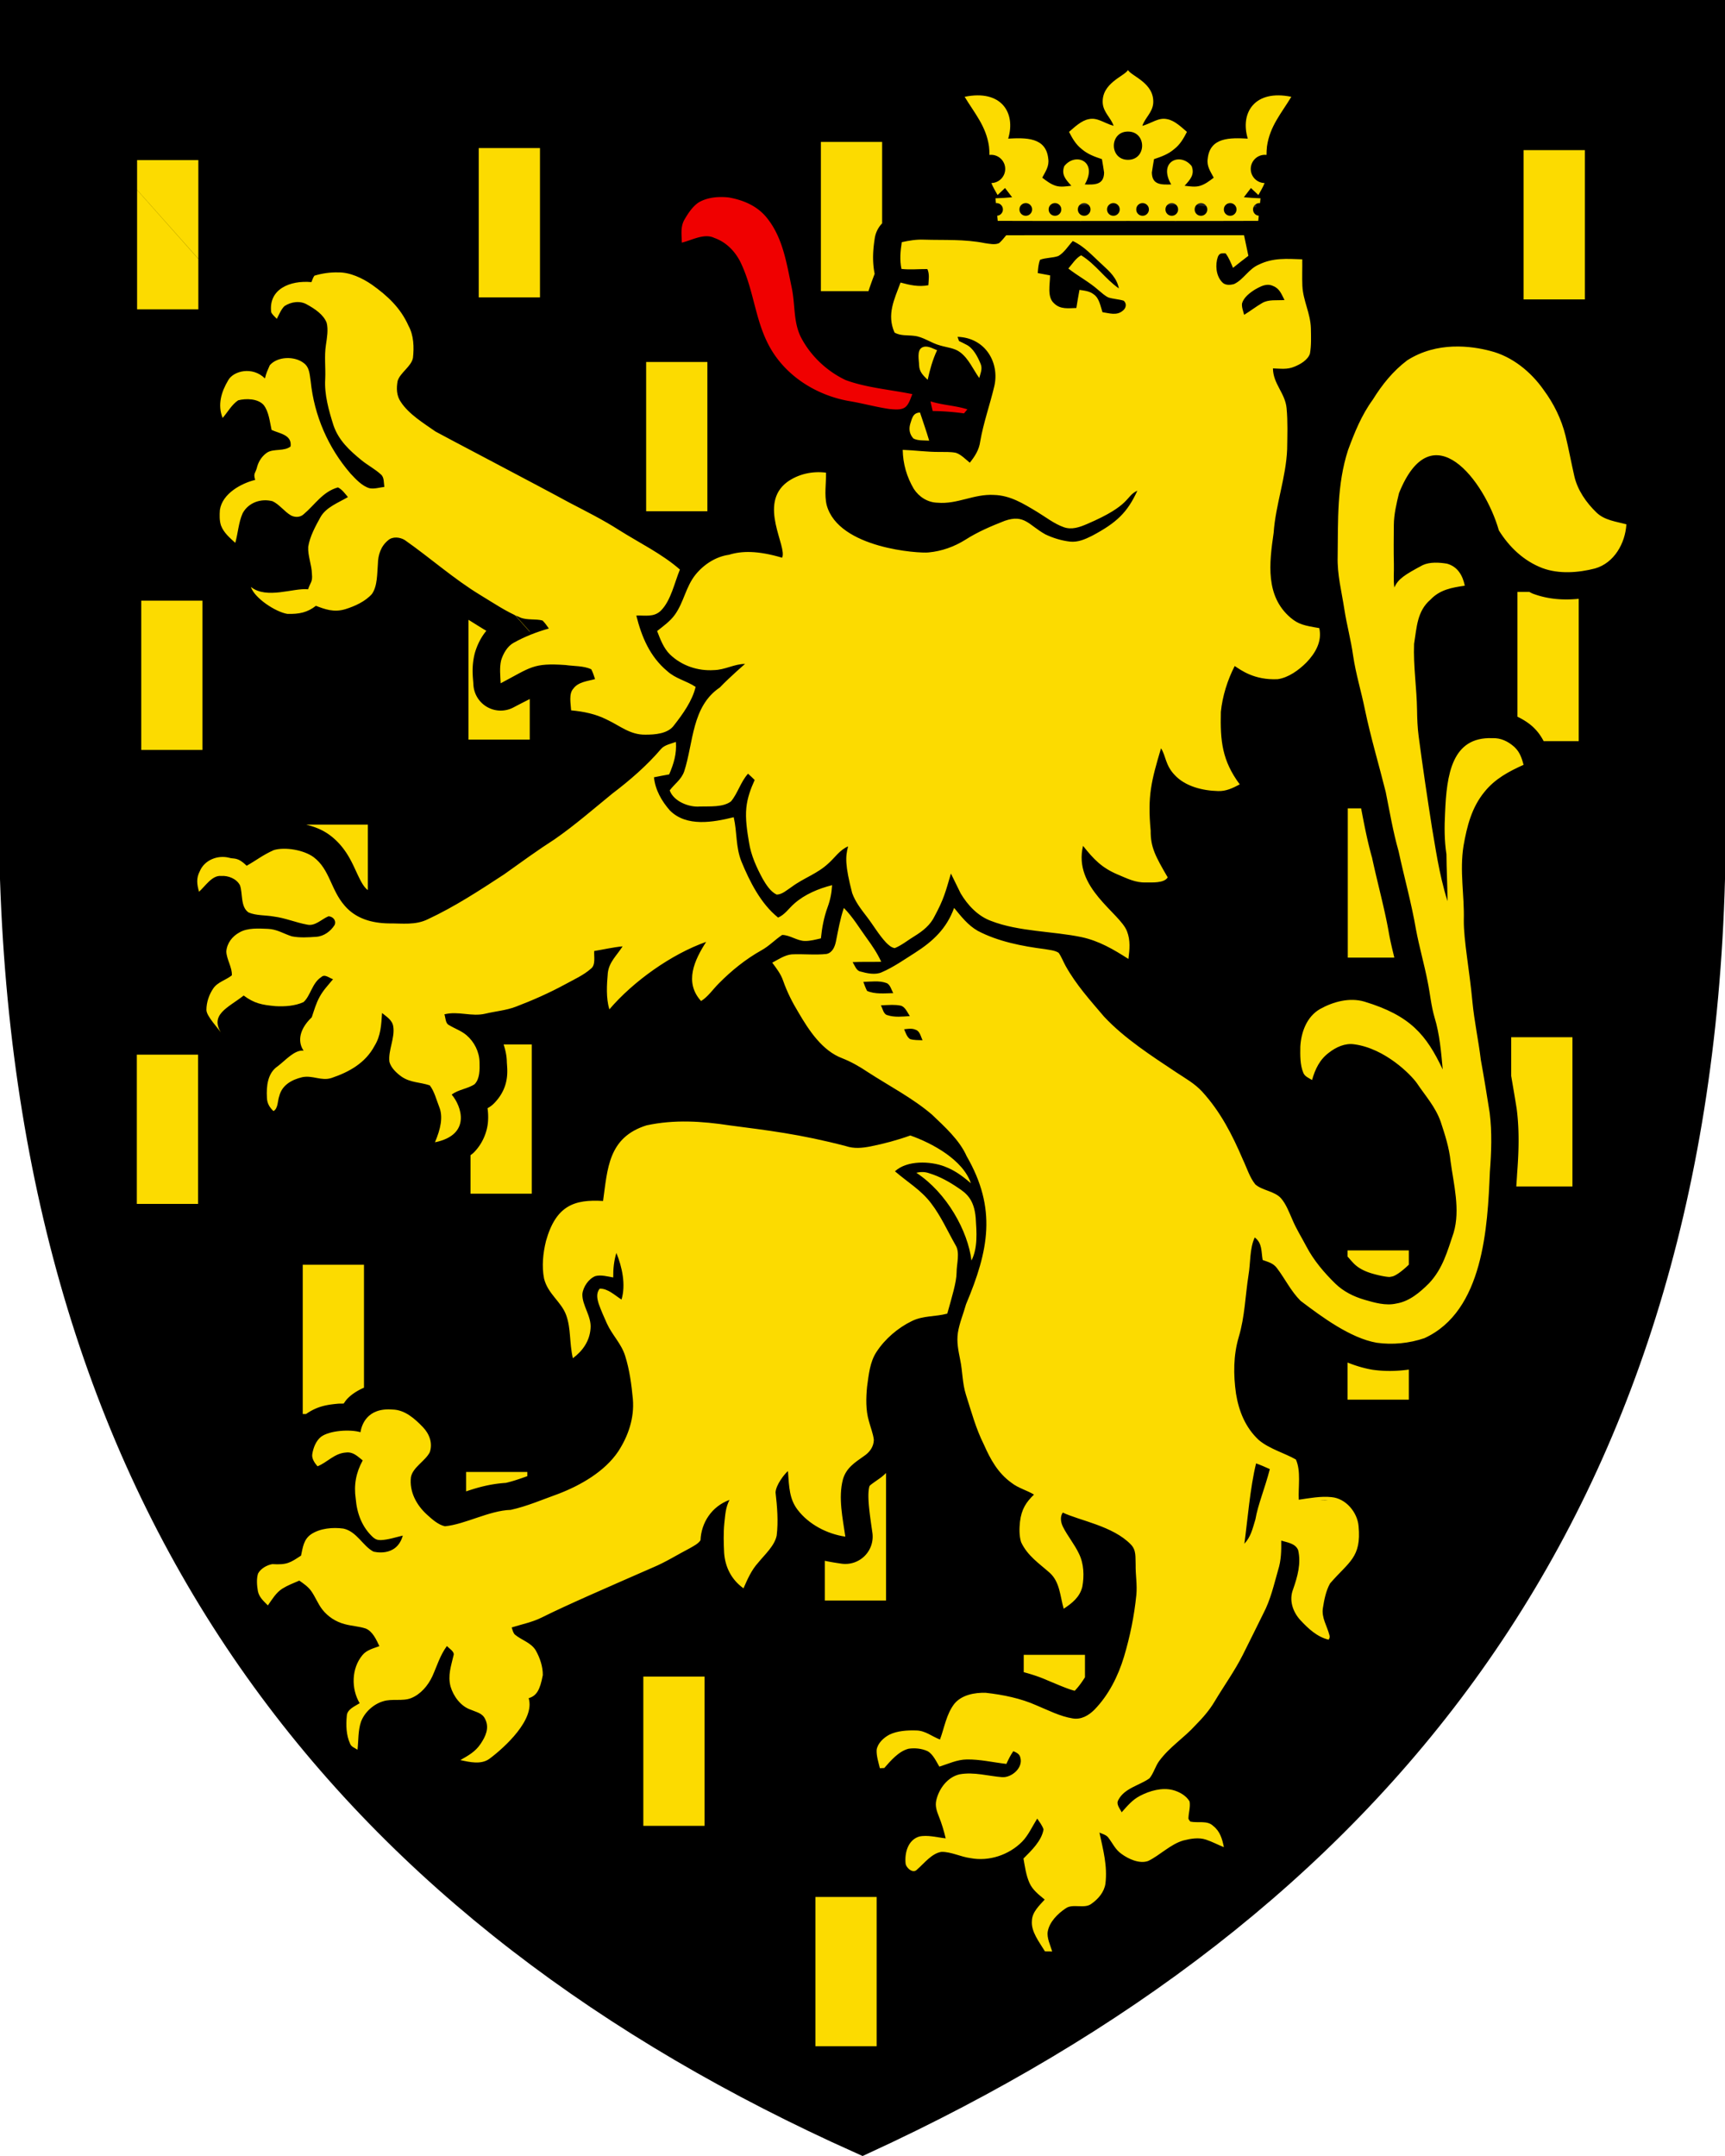 <?xml version="1.0" encoding="UTF-8"?>
<svg width="400" height="500" version="1.1" xmlns="http://www.w3.org/2000/svg">
<path d="M396 4H4v199.84c5 149.88 80 239.81 196 291.77 117-53.957 192-143.88 196-291.77z" stroke="#000" stroke-width="8"/>
<path d="M167.21 45.695c-1.837.003-3.725.353-5.27 1.295-1.362.943-2.375 2.473-3.197 3.89-1.002 1.698-.667 3.502-.64 5.39 2.375-.565 5.177-2.234 7.525-1.097 2.685.944 4.69 2.956 5.99 5.448 3.453 7.033 3.4 14.418 7.522 20.959 3.882 6.12 10.489 10.093 17.559 11.398 3.196.515 6.325 1.403 9.521 1.873 1.137.095 2.775.32 3.723-.447.849-.686 1.206-2.025 1.613-3-4.993-1.03-10.69-1.482-15.488-3.27-4.419-2.103-8.199-5.695-10.42-10.07-1.729-3.629-1.205-7.367-2.094-11.51-1.156-5.517-2.026-11.367-5.629-15.904-2.21-2.839-5.443-4.229-8.91-4.852a15.743 15.743 0 0 0-1.804-.103zm48.566 47.379c.135.754.324 1.503.5 2.248a56.555 56.555 0 0 1 7.258.547c.26-.312.524-.628.781-.94-2.793-.893-5.727-.953-8.539-1.855z" fill="#f00000"/>
<path d="M253.25 45.676c.272.519.47 1.083.592 1.679-1.255.18-2.622.352-3.882.135-.79-.293-1.4-1.11-2.022-1.656 1.805-.6 3.494-.935 5.313-.158zm14.658-.326c1.318-.062 2.722-.216 4.027.014.763.298 1.106 1.445 1.521 2.095-1.49.095-3.07.217-4.555 0-.429-.641-.677-1.409-.993-2.108zm9.452.443c1.725-.262 3.558-.086 5.287.081l.054 1.923c-2.004.222-3.634.118-5.593-.36.077-.547.14-1.107.253-1.644zm9.11.357c1.553-.122 3.164-.023 4.722.045.05.627.095 1.25.135 1.878-1.367-.05-2.785.004-4.13-.253-.528-.447-.569-1.038-.727-1.67z" fill="#242119"/>
<path d="m261.56 16.256v2e-3c-0.893 1.458-6.183 3.027-5.854 7.703 0.188 2.152 1.91 3.362 2.524 5.227-2.227-0.634-3.759-2.002-5.758-1.553-1.729 0.312-3.287 1.843-4.582 2.953 0.776 1.508 1.58 2.928 2.951 3.988 1.368 1.188 2.988 1.77 4.68 2.33 0.186 1.035 0.349 2.073 0.502 3.116-0.05 2.918-2.234 2.808-4.482 2.758 3.123-5.39-2.174-7.55-4.754-4.248-0.722 1.927 0.273 3.05 1.644 4.546-1.16 0.136-2.482 0.36-3.615 4e-3 -1.17-0.352-2.177-1.146-3.139-1.873 0.754-1.454 1.649-2.636 1.4-4.365-0.5-5.083-5.28-4.901-9.294-4.695 1.812-5.976-1.579-11.46-10.098-9.7 2.329 3.86 4.978 6.817 5.646 11.507 0.078 0.66 0.1 1.317 0.106 1.974 0.126-0.016 0.252-0.025 0.379-0.027 1.81 0 3.277 1.467 3.277 3.277-2e-3 1.782-1.428 3.235-3.209 3.272 0.38 0.97 0.937 1.887 1.44 2.78 0.577-0.541 1.15-1.083 1.728-1.63 0.55 0.709 1.095 1.426 1.637 2.144-1.287 0.131-2.574 0.186-3.86 0.245 0.02 0.212 0.07 0.687 0.114 1.127 0.05-4e-3 0.096-0.014 0.148-0.014 0.414 0 0.763 0.146 1.045 0.437 0.282 0.282 0.422 0.627 0.422 1.032 0 0.406-0.145 0.754-0.436 1.045-0.237 0.24-0.552 0.385-0.888 0.41l0.119 1.191s15.326 0.053 30.207 0.018h2e-3c14.88 0.035 30.207-0.018 30.207-0.018l0.119-1.191c-0.34-0.025-0.659-0.171-0.902-0.41-0.277-0.277-0.43-0.654-0.424-1.045-0.013-0.816 0.652-1.481 1.468-1.47 0.052 0 0.1 0.01 0.149 0.015l0.111-1.127c-1.287-0.06-2.571-0.114-3.857-0.245 0.541-0.718 1.086-1.433 1.637-2.144 0.578 0.547 1.15 1.089 1.728 1.63 0.502-0.893 1.06-1.81 1.44-2.78-1.782-0.036-3.208-1.49-3.21-3.272 0-1.81 1.468-3.278 3.278-3.277 0.126 2e-3 0.253 0.01 0.379 0.027-1e-3 -0.659 0.034-1.318 0.105-1.974 0.668-4.69 3.318-7.646 5.647-11.506-8.52-1.76-11.91 3.723-10.098 9.699-4.014-0.206-8.793-0.388-9.293 4.695-0.25 1.729 0.644 2.911 1.398 4.365-0.962 0.727-1.97 1.521-3.139 1.873-1.133 0.356-2.454 0.132-3.615-4e-3 1.37-1.496 2.365-2.619 1.643-4.547-2.58-3.3-7.875-1.141-4.752 4.248-2.248 0.05-4.434 0.16-4.485-2.757 0.151-1.041 0.319-2.08 0.502-3.116 1.693-0.56 3.313-1.142 4.68-2.33 1.373-1.06 2.177-2.48 2.953-3.988-1.296-1.11-2.854-2.641-4.582-2.953-1.999-0.45-3.53 0.919-5.758 1.553 0.614-1.864 2.335-3.075 2.522-5.227 0.329-4.676-4.959-6.245-5.852-7.703v-2e-3zm0 14.254h2e-3c4.37 0 4.37 6.555 0 6.555h-2e-3c-4.37 0-4.37-6.555 0-6.555zm-23.699 16.594c0.394-0.008 0.774 0.15 1.045 0.436 0.282 0.283 0.424 0.627 0.424 1.033s-0.145 0.754-0.436 1.045c-0.271 0.277-0.645 0.43-1.033 0.422-0.815 0.011-1.478-0.652-1.467-1.467-0.013-0.816 0.651-1.481 1.467-1.47zm6.773 0c0.414 0 0.761 0.146 1.043 0.436 0.282 0.283 0.424 0.627 0.424 1.033s-0.146 0.754-0.437 1.045c-0.271 0.277-0.644 0.43-1.031 0.422-0.815 0.011-1.478-0.652-1.467-1.467-0.013-0.817 0.652-1.482 1.469-1.47zm6.77 0c0.394-0.008 0.774 0.15 1.045 0.436 0.283 0.283 0.424 0.627 0.424 1.033s-0.147 0.754-0.438 1.045c-0.271 0.277-0.644 0.43-1.031 0.422-0.815 0.011-1.478-0.652-1.467-1.467-0.013-0.816 0.651-1.481 1.467-1.47zm6.771 0c0.414 0 0.762 0.146 1.045 0.436 0.282 0.283 0.424 0.627 0.424 1.033s-0.146 0.754-0.437 1.045c-0.271 0.277-0.644 0.43-1.032 0.422-0.815 0.011-1.479-0.652-1.468-1.467-0.013-0.816 0.652-1.481 1.468-1.47zm6.772 0c0.414 0 0.763 0.146 1.045 0.436 0.282 0.283 0.422 0.627 0.422 1.033s-0.146 0.754-0.436 1.045c-0.271 0.277-0.644 0.43-1.031 0.422-0.815 0.012-1.48-0.652-1.469-1.467-0.013-0.817 0.652-1.482 1.469-1.47zm6.771 0c0.394-0.008 0.774 0.15 1.045 0.436 0.282 0.283 0.422 0.627 0.422 1.033s-0.144 0.754-0.435 1.045c-0.271 0.277-0.644 0.43-1.032 0.422-0.815 0.011-1.479-0.652-1.468-1.467-0.013-0.816 0.652-1.481 1.468-1.47zm6.77 0c0.394-0.008 0.774 0.15 1.045 0.436 0.282 0.283 0.424 0.627 0.424 1.033s-0.145 0.754-0.436 1.045c-0.271 0.277-0.645 0.43-1.033 0.422-0.815 0.011-1.478-0.652-1.467-1.467-0.013-0.816 0.651-1.481 1.467-1.47zm6.771 0c0.394-0.008 0.774 0.15 1.045 0.436 0.282 0.283 0.424 0.627 0.424 1.033s-0.146 0.754-0.437 1.045c-0.271 0.277-0.644 0.43-1.032 0.422-0.815 0.011-1.479-0.652-1.468-1.467-0.013-0.816 0.652-1.481 1.468-1.47zm-51.932 7.451c-0.524 0.63-1.028 1.282-1.63 1.815-0.94 0.47-2.313 0.163-3.315 0.02-4.79-0.958-9.28-0.66-14.143-0.81-1.747-0.075-3.43 0.204-5.133 0.583-0.325 2.113-0.515 4.09-0.072 6.207 2.013 0.222 3.994 0.013 6.008 0.027 0.54 1.205 0.294 2.474 0.226 3.752-2.26 0.424-4.28-0.032-6.45-0.62-1.44 3.906-3.247 7.396-1.391 11.599 1.34 0.786 2.995 0.573 4.502 0.754 2.154 0.203 3.913 1.673 6.093 2.242 1.535 0.465 3.382 0.589 4.655 1.6 1.946 1.467 2.987 3.972 4.396 5.949 0.284-1.147 0.8-2.126 0.313-3.295-0.677-1.63-1.704-3.689-3.38-4.479-0.532-0.29-1.077-0.546-1.628-0.808l-0.34-0.975c6.557 0.213 9.788 6.105 8.516 11.482-1.016 4.288-2.506 8.425-3.26 12.781-0.253 1.937-1.227 3.443-2.414 4.928-0.98-0.786-2.006-1.892-3.221-2.293-1.227-0.262-2.562-0.176-3.812-0.203-2.857 0.027-5.669-0.388-8.522-0.483 0.046 3.214 0.936 6.28 2.566 9.043 1.21 1.874 3.23 3.164 5.49 3.213 4.637 0.411 8.408-2.072 13.116-1.8 3.756 0.107 6.737 1.976 9.86 3.845 2.027 1.214 4.067 2.844 6.292 3.625 1.838 0.668 3.684 0.018 5.38-0.713 10.417-4.45 8.839-6.42 11.706-7.746-2.307 5.038-4.769 7.412-10.521 10.473-1.611 0.803-3.267 1.534-5.113 1.34-1.937-0.226-3.96-0.835-5.715-1.688-3.86-2.16-4.819-4.731-9.4-3.136-3.107 1.215-6.286 2.567-9.094 4.369-2.604 1.629-5.504 2.68-8.569 2.965-2.089 0.262-20.86-0.894-23.623-10.95-0.59-2.38-0.117-5.1-0.158-7.548-3.16-0.406-6.428 0.303-9.02 2.176-6.814 5.112 0.115 15.009-1.168 17.543-5.725-1.694-9.406-1.583-12.324-0.678-3.07 0.424-5.864 2.264-7.783 4.648-2.26 2.857-2.658 6.302-4.748 9.24-1.07 1.504-2.685 2.657-4.125 3.794 0.723 1.896 1.503 3.98 2.975 5.43 2.704 2.603 6.435 3.874 10.164 3.634 2.6-0.036 4.718-1.427 7.25-1.436 0 0-3.608 3.108-5.832 5.454-6.566 4.413-6.091 12.76-8.287 19.496-0.695 1.923-2.194 2.83-3.354 4.382 0.912 2.55 4.448 3.96 7.012 3.739 2.184-0.068 5.406 0.226 7.22-1.205 1.585-1.932 2.212-4.492 3.932-6.407 0.529 0.471 1.042 0.959 1.54 1.463-0.936 2.06-1.693 4.135-1.928 6.397-0.271 2.645 0.18 5.475 0.619 8.094 0.474 3.02 1.752 5.814 3.201 8.482 0.759 1.3 1.785 2.926 3.185 3.59 1.227 0.058 2.48-1.108 3.467-1.744 2.862-2.131 5.924-3.03 8.533-5.457 1.522-1.346 2.677-3.178 4.586-3.963-0.64 2.382-0.72 4.376 0.948 10.83 0.762 2.103 2.09 3.773 3.431 5.525 1.485 1.936 2.772 4.187 4.438 5.957 0.532 0.537 1.232 1.184 2.017 1.274 1.634-0.668 3.073-1.874 4.59-2.786 1.95-1.205 3.68-2.579 4.682-4.7 2.067-3.846 2.47-5.46 3.736-9.806l2.258 4.602c1.634 2.749 3.992 5.272 7.053 6.39 6.387 2.498 14.448 2.377 20.998 3.758 4.05 0.871 7.416 2.857 10.852 5.059 0.275-2.198 0.5-4.3-0.334-6.422-1.623-4.277-12.533-10.053-10.191-19.805 2.497 3.142 4.359 5.096 8.066 6.658 2.166 0.903 4.067 1.909 6.5 1.827 1.399-0.01 4.267 0.202 5.066-1.18-2.88-4.927-3.983-7.026-3.949-10.82-0.763-8.107 0.163-11.572 2.4-19.113 1.13 1.734 0.98 3.89 3.133 6.158 2.47 2.704 6.558 3.674 10.074 3.76 1.891 0.076 3.431-0.696 5.051-1.545-4.123-5.556-4.539-10.111-4.383-16.818 0.363-3.624 1.532-7.379 3.21-10.635 1.441 0.94 4.524 3.305 9.95 3.055 2.533-0.347 4.937-2.126 6.702-3.895 2.054-2.135 3.66-4.882 2.96-7.951-3.461-0.58-4.807-0.862-6.622-2.383-5.923-5.016-4.98-12.68-3.96-19.703 0.447-6.54 2.875-12.856 3.132-19.395 0.044-3.164 0.169-6.372-0.13-9.523-0.324-3.494-3.117-5.612-3.163-9.223 1.752 0.045 3.292 0.315 4.957-0.393 1.368-0.538 3.13-1.548 3.62-3.029 0.344-1.909 0.253-3.922 0.221-5.86-0.095-3.524-1.823-6.432-1.976-9.886-0.086-2.04 0.012-4.085-0.024-6.125-3.53-0.127-6.744-0.399-10.02 1.195-2.42 1.011-3.544 3.465-5.774 4.526-0.961 0.28-2.184 0.35-2.87-0.516-1.36-1.494-1.54-3.972-0.903-5.805 0.429-0.962 0.894-0.76 1.79-0.787 0.75 0.97 1.234 2.23 1.717 3.36 1.174-0.948 2.363-1.878 3.565-2.79-0.332-1.592-0.676-3.184-1.006-4.777zm15.432 1.342c2.727 1.237 4.662 3.548 6.88 5.525 1.722 1.598 3.327 3.038 3.81 5.467-3.196-2.22-5.35-5.598-8.748-7.68-1.224 0.642-2.078 2.046-2.97 3.067 2.291 1.792 4.821 3.091 6.997 5.023 0.713 0.587 1.44 1.287 2.28 1.684 1.145 0.366 2.383 0.398 3.539 0.75 0.822 0.669 0.563 1.791-0.23 2.355-1.39 1.156-3.075 0.548-4.673 0.313-0.45-1.35-0.727-3.186-1.941-4.076-1.025-0.817-2.15-0.909-3.39-1.098-0.254 1.399-0.51 2.795-0.723 4.2-1.855 0.053-3.71 0.364-5.159-1.071-1.697-1.463-0.93-4.492-0.935-6.492-0.957-0.167-1.905-0.352-2.858-0.533 0.081-1.065 0.14-2.08 0.534-3.086 1.368-0.52 2.898-0.39 4.252-0.877 1.346-0.772 2.293-2.347 3.336-3.471zm-170.38 7.277c-1.873-0.04-3.674 0.22-5.466 0.758-0.318 0.4-0.497 1.03-0.7 1.494-4.956-0.463-9.99 1.63-9.328 6.975 0.27 0.596 0.855 1.065 1.301 1.535 0.53-0.966 0.972-2.158 1.766-2.94 1.517-1.01 3.646-1.332 5.267-0.357 1.72 0.943 3.833 2.326 4.537 4.254 0.393 1.598 0.06 3.465-0.175 5.072-0.42 2.69-0.045 5.202-0.172 7.942-0.225 3.562 0.834 7.3 1.904 10.686 1.187 3.53 3.76 5.894 6.572 8.183 1.422 1.151 3.094 2.013 4.434 3.25 0.804 0.66 0.65 1.947 0.803 2.895-1.106 0.126-2.37 0.537-3.467 0.297-1.72-0.51-3.177-2.11-4.37-3.387-5.205-6.013-8.432-13.484-9.24-21.396-0.261-1.57-0.23-3.272-1.673-4.283-2.104-1.602-6.032-1.518-7.815 0.554-0.56 1.295-0.79 1.694-1.123 3.061-2.896-2.89-7.352-1.743-8.529 0.443-1.593 2.668-2.5 5.693-1.281 8.717 1.155-1.313 2.127-3.123 3.607-4.09 1.806-0.46 4.523-0.423 5.881 1.057 1.228 1.526 1.445 3.947 1.865 5.812 1.855 0.857 4.766 1.111 4.405 3.838-1.485 1.165-3.874 0.483-5.368 1.368-1.115 0.704-1.994 1.954-2.351 3.218-0.402 1.734-0.995 1.526-0.489 3.164-3.194 0.785-7.617 3.14-8.187 6.971-0.085 1.183-0.118 2.488 0.266 3.625 0.646 1.684 2.013 2.821 3.304 4.004 0.636-2.244 0.758-4.753 1.715-6.875 1.35-2.487 4.26-3.481 6.941-2.773 1.588 0.745 2.74 2.423 4.278 3.3 0.935 0.478 2.135 0.457 2.93-0.293 2.635-2.22 4.393-5.224 7.945-6.218 0.962 0.483 1.63 1.429 2.31 2.246-2.21 1.309-5.092 2.347-6.383 4.685-1.165 2.108-2.434 4.433-2.822 6.83-0.127 2.095 0.813 4.186 0.858 6.303 0.176 1.868-0.297 1.853-0.897 3.564-3.38-0.369-9.59 2.385-13.258-0.546 0.848 2.614 5.744 5.814 8.453 6.252 2.758 0.08 4.67-0.333 6.625-1.872 2.103 0.8 4.156 1.585 6.819 0.782 2.198-0.682 4.618-1.78 6.17-3.522 1.305-1.842 1.195-4.76 1.38-6.927 0.036-2.13 0.678-4.15 2.375-5.528 1.03-0.939 2.762-0.744 3.868-0.054 5.878 4.113 11.342 9.001 17.48 12.73 2.98 1.805 6.077 3.908 9.29 5.23 1.612 0.673 3.607 0.262 5.169 0.701 0.568 0.527 1.006 1.228 1.466 1.846-2.852 0.817-5.61 1.878-8.203 3.336-1.44 0.812-2.386 2.498-2.86 4.037-0.411 1.693-0.188 3.607-0.112 5.336 7.037-3.714 7.488-4.758 15.025-4.237 1.927 0.28 4.206 0.162 5.98 0.979 0.38 0.713 0.629 1.521 0.881 2.29-1.705 0.46-3.896 0.65-5.016 2.185-1.137 1.224-0.607 3.526-0.529 5.06 2.874 0.263 5.677 0.83 8.268 2.143 3.06 1.427 5.4 3.558 8.965 3.494 2.19 5e-3 5.22-0.202 6.619-2.166 2.032-2.595 4.246-5.664 5.013-8.914-2.153-1.436-4.631-1.87-6.613-3.69-4-3.35-5.9-7.904-7.137-12.848 2.09-0.085 4.075 0.454 5.72-1.166 2.332-2.375 3.128-6.48 4.392-9.507-4.135-3.634-9.434-6.203-14.088-9.141-3.77-2.416-7.67-4.355-11.62-6.418-6.55-3.59-30.486-16.128-30.966-16.45-2.758-1.935-6.18-4.006-8.045-6.858-1.011-1.46-1.044-3.161-0.746-4.85 0.596-1.972 3.162-3.338 3.56-5.365 0.275-2.438 0.193-5.234-1.021-7.428-1.843-4.155-4.854-6.958-8.477-9.541-2.248-1.549-5.1-2.91-7.88-2.861zm215.61 2.875c0.405-2e-3 0.816 0.08 1.23 0.28 1.53 0.6 1.932 1.909 2.64 3.25-1.72 0.135-3.704-0.2-5.207 0.712-1.435 0.826-2.74 1.861-4.157 2.72-0.203-0.836-0.619-1.807-0.484-2.669 0.407-1.395 1.84-2.472 3.022-3.209 0.925-0.525 1.92-1.079 2.957-1.084zm42.898 14.328c-3.403 0.138-7.126 0.977-10.598 3.202-3.286 2.492-5.8 5.613-7.959 9.103-2.604 3.566-4.215 7.567-5.736 11.68-2.61 8.034-2.307 16.329-2.414 24.641-0.13 4.257 0.92 8.14 1.553 12.307 0.555 3.598 1.522 7.1 2.027 10.703 0.623 4.284 1.895 8.333 2.748 12.576 1.34 6.428 3.227 12.71 4.816 19.07 0.925 4.6 1.69 9.205 2.98 13.729 1.3 6.058 2.988 12.024 4.03 18.127 0.76 4.09 1.929 8.096 2.723 12.186 0.569 2.776 0.79 5.546 1.597 8.277 1.178 3.855 1.526 8.03 1.887 12.04-3.794-7.993-7.447-12.48-18.154-15.728-3.467-1.02-7.245 0.014-10.314 1.725-3.06 1.77-4.37 5.35-4.55 8.72-0.033 1.965-0.077 4.228 0.695 6.061 0.33 0.857 1.294 1.216 2.025 1.672 0.722-2.532 1.772-4.758 3.934-6.356 1.625-1.273 3.737-2.243 5.84-1.927 7.132 0.943 13.168 7.051 14.545 9.031 2.03 3.023 4.261 5.424 5.507 8.918 1.002 3.051 1.967 5.999 2.297 9.213 0.718 5.335 2.276 11.177 0.715 16.508-1.454 4.298-2.511 8.352-5.703 11.742-2.117 2.113-4.58 4.24-7.637 4.713-2.433 0.55-5.025-0.21-7.367-0.89-2.506-0.74-4.843-1.9-6.73-3.733-2.596-2.532-5.036-5.408-6.723-8.635-1.106-2.117-2.36-4.077-3.277-6.29-0.731-1.646-1.445-3.58-2.659-4.939-1.548-1.62-4.325-1.746-5.9-3.15-1.323-1.634-1.978-3.872-2.885-5.764-2.46-5.746-5.184-11.087-9.437-15.746-1.751-1.89-3.82-3.03-5.942-4.433-5.742-3.824-12.072-7.886-16.82-12.973-3.26-3.842-6.441-7.336-8.91-11.76-0.55-0.993-0.957-2.108-1.611-3.033-0.89-0.591-2.172-0.656-3.201-0.854-5.2-0.66-10.893-1.768-15.561-4.242-2.298-1.31-3.823-3.324-5.479-5.315-1.725 4.767-4.862 7.716-9.033 10.387-2.47 1.561-5.039 3.373-7.719 4.524-1.482 0.7-3.491 0.258-4.998-0.166-0.93-0.176-1.318-1.46-1.78-2.172 2.209-0.095 4.417-0.026 6.628-0.076-0.884-1.954-2.07-3.708-3.33-5.436-1.787-2.45-3.197-4.893-5.332-7.055-0.862 2.55-1.313 5.167-1.842 7.8-0.261 1.226-0.813 2.583-2.176 2.876-2.655 0.294-5.394-0.037-8.062 0.094-1.575 0.127-3.156 1.197-4.528 1.928 0.993 1.327 1.98 2.595 2.528 4.189 0.912 2.608 2.145 5.04 3.58 7.402 2.393 4.094 5.498 8.854 10.143 10.582 2.1 0.831 4.028 1.94 5.9 3.196 4.917 3.196 10.42 6.036 14.883 9.86 2.934 2.798 6.393 5.899 8.045 9.642 7.041 12.196 5.122 21.852-0.145 34.357-0.6 2.175-1.534 4.358-1.882 6.58-0.325 2.166 0.107 4.14 0.523 6.252 0.577 2.722 0.488 5.43 1.336 8.115 1.26 3.928 2.294 7.842 4.154 11.553 1.534 3.467 3.254 6.618 6.405 8.89 1.607 1.258 3.512 1.704 5.228 2.733-1.8 1.746-2.9 3.353-3.25 6.303-0.167 1.543-0.203 3.24 0.262 4.735 1.49 3.19 4.202 4.94 6.676 7.142 2.338 2.153 2.362 5.435 3.2 8.301 1.978-1.327 3.714-2.663 4.315-5.096 0.465-2.5 0.37-5.355-0.775-7.666-1.024-2.18-2.637-4.093-3.707-6.228-0.496-0.971-0.748-2.385-0.035-3.315 3.844 1.857 11.637 3.09 15.78 7.412 1.297 1.323 1.016 2.958 1.102 4.655-0.04 2.406 0.397 4.668 0.162 7.047-0.483 4.853-1.466 9.646-2.861 14.322-1.359 4.5-3.562 8.9-6.867 12.29-1.358 1.35-3.075 2.35-5.06 2.006-2.849-0.447-5.695-1.91-8.35-3.015-3.68-1.647-7.783-2.473-11.773-2.92-2.546-0.085-5.591 0.47-7.291 2.555-1.86 2.397-2.31 5.56-3.33 8.279-1.924-0.736-3.4-2.069-5.498-2.1-2.045-0.063-4.377 0.063-6.24 0.979-1.315 0.696-2.714 1.978-2.948 3.517-0.072 1.413 0.425 2.894 0.75 4.262 0.343-0.018 0.68-0.03 1.023-0.049 1.5-1.715 3.346-3.896 5.64-4.474 1.443-0.216 3.07-0.055 4.402 0.568 1.26 0.695 2.012 2.393 2.726 3.59 2.094-0.66 4.125-1.64 6.332-1.666 3.06-0.063 6.166 0.686 9.213 1.03 0.46-1.012 0.961-2.047 1.607-2.954 0.681 0.297 1.46 0.638 1.618 1.455 0.727 2.365-1.991 4.73-4.221 4.572-3.106-0.23-6.515-1.265-9.85-0.66-2.803 0.636-4.786 3.323-5.408 6.014-0.312 1.354 0.107 2.518 0.6 3.764 0.672 1.643 1.164 3.345 1.58 5.074-1.95-0.207-4.234-0.86-6.166-0.414-2.61 0.817-3.387 3.827-3.13 6.265 0.145 1.043 1.76 2.437 2.692 1.35 1.608-1.395 3.417-3.774 5.647-4.068 2.248-0.031 4.465 1.17 6.713 1.45 4.293 0.813 8.892-0.724 11.957-3.802 1.454-1.476 2.397-3.606 3.508-5.367 0.523 0.78 1.195 1.612 1.466 2.52-0.43 2.631-2.84 4.938-4.654 6.744 0.338 1.878 0.61 3.922 1.397 5.67 0.767 1.691 2.149 2.689 3.525 3.849-1.255 1.403-2.907 2.894-2.961 4.912-0.249 2.536 1.777 5.02 3.023 7.102 0.56 8e-3 1.12 0.012 1.68 0.021-0.425-1.427-1.291-3.15-1.03-4.648 0.412-2.22 2.298-4.097 4.104-5.31 1.674-1.265 4.433 0.194 6.067-1.133 1.562-1.101 2.912-2.686 3.205-4.627 0.5-4.171-0.543-7.85-1.387-11.85 0.65 0.307 1.586 0.532 2.028 1.132 1.052 1.355 1.62 2.782 3.078 3.807 1.616 1.192 4.172 2.364 6.181 1.646 2.618-1.237 5.253-3.953 8.205-4.765 1.653-0.42 3.536-0.75 5.198-0.19 1.42 0.465 2.767 1.195 4.162 1.75-0.39-1.923-0.878-3.665-2.485-4.933-1.38-1.34-3.534-0.614-5.295-1.002-0.185-0.193-0.335-0.418-0.441-0.664 0.013-1.282 0.506-2.74 0.266-4.004-0.767-1.35-2.389-2.25-3.856-2.639-2.519-0.65-5.363 0.15-7.615 1.326-1.806 0.926-2.951 2.356-4.28 3.828-0.41-0.903-1.38-1.878-0.747-2.894 1.404-2.713 4.932-3.353 7.193-4.979 0.984-1.169 1.351-2.813 2.281-4.054 2.473-3.322 5.624-5.218 8.422-8.297 1.67-1.688 3.214-3.454 4.428-5.508 2.167-3.629 4.573-6.949 6.482-10.709 1.625-3.201 3.188-6.441 4.791-9.654 1.697-3.223 2.452-6.664 3.445-10.135 0.704-2.221 0.74-4.467 0.713-6.774 1.417 0.43 3.266 0.632 3.916 2.19 0.727 3.114-0.15 6.17-1.17 9.096-0.993 2.533-0.072 5.237 1.698 7.164 1.819 1.955 3.865 3.878 6.533 4.52 0.248-0.34 0.315-0.692 0.193-1.052-0.523-2.077-1.88-4.054-1.515-6.279 0.302-1.923 0.703-3.996 1.66-5.71 4.36-5.06 7.302-5.97 6.613-13.286-0.27-3.223-2.95-6.428-6.26-6.73-2.496-0.267-5.138 0.242-7.603 0.6-0.158-2.936 0.546-6.618-0.668-9.321-2.569-1.49-6.157-2.443-8.617-4.533-3.065-2.848-4.608-6.651-5.268-10.717-0.627-4.415-0.636-8.88 0.64-13.186 1.414-4.75 1.493-9.485 2.26-14.37 0.484-2.842 0.23-6.115 1.44-8.693 1.773 1.318 1.484 3.25 1.836 5.22 1.273 0.477 2.457 0.724 3.31 1.884 1.91 2.514 3.207 5.31 5.487 7.594 4.96 3.755 11.567 8.658 17.65 9.72 3.697 0.52 7.536 0.135 11.066-1.066 13.724-6.273 14.642-25.839 15.174-38.539 0.348-4.541 0.528-9.2-0.045-13.732-0.645-4.09-1.304-8.18-2.049-12.256-0.546-4.51-1.516-8.939-1.95-13.461-0.681-7.369-2.04-14.278-2-18.928 0.155-5.878-1.003-11.335-0.064-17.271 0.803-4.545 1.875-8.876 4.868-12.514 2.424-3.011 5.597-4.704 9.054-6.262-0.392-1.485-0.843-2.865-1.963-3.97l-0.234-0.23c-1.426-1.25-3.092-2.065-5.03-1.98-9.413-0.367-10.616 8.442-10.978 17.382-0.167 3.192-0.172 6.374 0.32 9.543 0.02 3.436 0.214 6.437 0.248 10.883-2.024-6.41-2.894-13.15-3.584-16.955-1.11-7.078-2.167-14.17-3.105-21.275-0.267-2.022-0.348-4.064-0.375-6.104-0.073-5.1-0.885-10.242-0.686-15.338 0.623-3.819 0.668-7.588 3.819-10.283 2.194-2.307 4.932-2.772 7.939-3.215-0.488-2.379-1.657-4.427-4.135-5.109-1.77-0.288-3.934-0.432-5.605 0.33-4.218 2.253-5.723 3.212-6.59 5.2-0.266-1.779-0.058-3.643-0.113-5.44-0.067-3.015-0.04-6.031-0.01-9.051 0.014-2.465 0.619-4.998 1.2-7.395 7.65-19.076 19.873-2.852 23.153 8.641 2.424 3.887 5.757 7.076 10.086 8.738 3.805 1.426 8.318 1.093 12.188 0.096 4.469-1.26 7.028-5.842 7.299-10.248-2.397-0.641-5.056-0.92-6.92-2.717-2.365-2.266-4.438-5.24-5.16-8.476-0.713-3.115-1.285-6.262-2.04-9.364-0.952-3.832-2.704-7.42-5.056-10.59-2.948-4.225-7.333-7.8-12.396-9.062-2.188-0.578-5.271-1.14-8.674-1.002zm-122.24 2e-3c-0.305 0.001-0.605 0.082-0.87 0.233-1.22 0.68-0.66 2.976-0.651 4.13 0.054 1.523 0.98 2.356 1.986 3.34 0.515-2.374 1.15-4.654 2.18-6.86-0.785-0.313-1.745-0.859-2.645-0.843zm-1.314 15.291c-1.675 0.05-1.845 1.383-2.283 2.705-0.34 1.224-0.112 2.37 0.75 3.313 1.043 0.564 2.504 0.424 3.66 0.506-0.646-2.194-1.41-4.353-2.127-6.524zm72.148 58.494h2e-3l-8e-3 0.01c2e-3 -4e-3 3e-3 -7e-3 6e-3 -0.01zm-128.75 17.898c-1.093 0.411-2.62 0.688-3.418 1.6-3.323 3.896-7.268 7.306-11.34 10.395-4.388 3.58-8.694 7.336-13.344 10.564-4.013 2.582-7.858 5.384-11.74 8.156-5.679 3.72-11.444 7.49-17.605 10.37-2.94 1.475-5.967 0.974-9.186 1.001-3.86-0.068-7.574-1.08-10.166-4.1-3.25-3.696-3.444-8.446-7.209-11.263-2.234-1.66-6.6-2.422-9.226-1.641-2.623 1.174-3.803 2.215-6.303 3.637-2.194-2.15-2.915-1.482-4.107-1.87-2.632-0.654-5.67 0.539-6.754 3.122-0.867 1.656-0.668 3.028-0.19 4.77 1.44-1.25 3.02-3.856 5.123-3.657 1.656-0.118 3.58 0.628 4.375 2.158 0.686 1.878 0.074 5.01 1.997 6.307 1.756 0.762 4.002 0.6 5.888 0.949 2.646 0.338 5.08 1.398 7.676 1.867 1.86 0.442 3.367-1.282 4.982-1.937 1.03 0.082 1.842 0.958 1.409 2.02-0.9 1.453-2.496 2.63-4.239 2.743-1.868 0.131-3.85 0.263-5.691-0.107-1.905-0.6-3.426-1.65-5.512-1.73-2.112-0.087-4.75-0.281-6.627 0.823-1.67 0.903-2.894 2.487-3.047 4.415 0.058 1.864 1.39 3.69 1.282 5.544-1.368 1.097-3.341 1.568-4.311 3.04-0.976 1.435-1.575 3.206-1.584 4.949-0.023 1.54 2.952 4.44 3.666 5.744-3.215-4.616 1.386-6.218 4.97-9.053 2.457 1.815 4.197 2.174 7.39 2.46 2.107 0.125 4.545-0.045 6.482-0.934 1.643-1.44 1.99-4.456 4.139-5.815 0.799-0.78 1.85 0.247 2.712 0.5-1.115 1.363-2.257 2.529-3.101 4.086-0.844 1.517-1.273 3.104-1.828 4.738-3.427 3.291-3.004 6.18-1.893 7.743-2.094-0.234-4.18 2.235-5.99 3.607-2.374 1.575-2.662 4.663-2.518 7.264 0.023 1.309 0.591 2.261 1.512 3.146 1.097-0.569 0.949-2.392 1.346-3.46 0.632-2.57 2.894-3.813 5.299-4.391 2.452-0.528 4.447 0.952 6.835 0.171 4.1-1.386 7.85-3.484 9.954-7.43 1.48-2.387 1.563-4.919 1.752-7.636 1.038 0.858 2.368 1.635 2.59 3.088 0.45 2.672-1.212 5.602-0.882 8.238 0.36 1.404 1.685 2.631 2.836 3.45 2.086 1.416 4.274 1.24 6.526 2.011 1.08 1.422 1.536 3.364 2.195 5.016 0.92 2.307 0.327 5.082-1 8.18 8.568-1.753 6.102-8.5 3.885-11.054 1.543-1.21 3.765-1.351 5.318-2.425 1.237-1.273 1.177-3.44 1.137-5.088-0.04-2.402-1.218-4.74-3.037-6.283-1.242-1.043-2.705-1.508-4.045-2.334-0.84-0.357-0.79-1.726-1.064-2.493 3.264-0.822 6.273 0.625 9.52-0.156 2.351-0.56 4.784-0.752 7.005-1.596 3.936-1.499 7.786-3.2 11.488-5.212 1.99-1.102 4.25-2.097 5.955-3.614 1.151-0.862 0.682-2.82 0.768-4.107 2.202-0.352 4.354-0.87 6.58-1.078-1.323 2.108-3.115 3.586-3.422 6.15-0.244 2.758-0.44 5.782 0.353 8.467 5.536-6.5 14.41-12.821 22.447-15.656-2.7 4.206-5.15 9.347-1.181 13.72 1.589-0.96 2.763-2.732 4.076-4.042 2.961-3.001 6.26-5.67 9.95-7.738 1.763-0.975 3.118-2.44 4.775-3.545 1.783-5e-3 3.503 1.402 5.322 1.398 1.214 0.01 2.487-0.334 3.67-0.605 0.239-2.464 0.696-4.888 1.545-7.217 0.627-1.71 0.942-3.3 1.045-5.12-3.1 0.777-6.35 2.121-8.76 4.266-1.274 1.11-2.208 2.6-3.76 3.246-4-3.196-6.6-8.37-8.51-13.02-1.354-3.444-0.957-6.614-1.78-10.252-4.73 1.167-10.96 2.325-14.82-1.584-1.913-2.198-3.366-4.734-3.673-7.677 1.174-0.235 2.342-0.465 3.525-0.668 1.056-2.465 1.775-4.8 1.563-7.531zm115.85 6.528c0.17 0.228 0.33 0.47 0.51 0.683h-2e-3c-0.18-0.212-0.338-0.455-0.508-0.683zm-69.712 49.01c0.914-8e-3 1.82 0.063 2.625 0.359 0.925 0.27 1.187 1.603 1.643 2.357-1.914 0.045-4.296 0.303-6.084-0.52-0.347-0.658-0.6-1.39-0.862-2.085 0.842-0.018 1.764-0.103 2.678-0.111zm3.953 5.447c0.668-2e-3 1.33 0.035 1.969 0.162 1.088 0.203 1.62 1.62 2.183 2.438-1.643 0.113-3.575 0.329-5.164-0.211-0.952-0.177-1.134-1.542-1.545-2.282 0.83-0.036 1.7-0.104 2.557-0.107zm4.336 5.53v1e-3c0.393 5e-3 0.78 0.063 1.139 0.229 1.02 0.307 1.21 1.591 1.62 2.44-0.942-0.055-1.994 0.016-2.902-0.282-0.717-0.46-1.037-1.523-1.367-2.268 0.488-0.049 1.004-0.127 1.51-0.12zm-51.592 21.52c-3.205-0.055-6.409 0.189-9.639 0.884-8.93 2.797-9.037 10.078-10.09 17.537-6.638-0.4-10.924 1.027-13.236 9.297-0.69 2.79-1.005 5.873-0.445 8.703 0.88 3.57 3.991 5.355 5.12 8.45 1.156 3.176 0.707 6.268 1.556 10.022 2.288-1.693 3.896-3.99 4.103-6.892 0.262-2.848-1.964-5.323-1.896-7.977 0.162-1.661 1.446-3.563 3.021-4.182 1.287-0.343 2.844 0.088 4.135 0.319-0.022-1.955 0.153-3.812 0.73-5.69 1.328 3.246 2.23 7.367 1.192 10.811-1.544-0.96-3.147-2.58-5.065-2.527-0.858 1.088-0.59 2.352-0.207 3.562 0.546 1.53 1.213 3.031 1.881 4.512 1.246 2.74 3.316 4.606 4.24 7.531 1.013 3.223 1.472 6.66 1.784 10.018 0.36 4.352-1.04 8.5-3.387 12.115-3.12 4.66-8.71 7.86-13.844 9.836-3.701 1.327-7.328 2.906-11.092 3.73-4.983 0.149-10.537 3.35-15.248 3.802-1.575-0.325-3.016-1.654-4.185-2.706-2.433-2.216-4.11-5.317-3.706-8.689 0.425-2.284 3.343-3.751 4.364-5.77 0.735-2.111-0.095-4.282-1.598-5.835-1.878-1.95-4.18-4.022-7.047-4.07-6.002-0.485-7.19 3.748-7.422 5.255-2.396-0.708-7.165-0.42-9.16 1.076-1.174 0.948-1.782 2.555-2.016 4.004-0.176 1.02 0.576 2.105 1.217 2.827 2.284-0.907 3.918-3.022 6.586-3.194 1.71-0.203 2.663 0.878 3.895 1.83-1.562 2.835-2.094 5.701-1.62 8.906 0.276 3.386 1.46 6.568 3.993 8.907 0.583 0.5 1.066 0.682 1.838 0.664 1.693-0.068 3.439-0.66 5.082-1.043-1.46 5.202-6.82 3.709-6.82 3.709-2.443-1.291-3.864-4.67-6.956-5.334-2.433-0.334-5.373-0.08-7.463 1.3-1.76 1.196-1.941 3.051-2.357 4.97-2.475 1.614-3.203 2.189-6.67 1.972-1.26 0.221-2.696 1.037-3.305 2.197-0.388 1.27-0.252 2.761-0.035 4.051 0.27 1.427 1.349 2.342 2.319 3.33 0.962-1.376 1.91-2.982 3.36-3.894 1.215-0.762 2.617-1.296 3.93-1.86 0.98 0.677 2.06 1.43 2.754 2.41 0.957 1.345 1.536 2.933 2.565 4.274 1.322 1.686 3.164 2.888 5.24 3.418 1.594 0.437 3.304 0.497 4.861 1.021 1.607 0.668 2.447 2.599 3.147 4.075-1.395 0.528-2.96 0.877-3.936 2.091-2.55 3.07-2.632 7.769-0.636 11.145-1.12 0.718-2.935 1.408-2.985 2.961-0.207 2.122-0.139 4.417 0.75 6.39 0.262 0.758 1.114 1.023 1.737 1.434 0.239-2.108 0.112-4.49 0.812-6.496 0.83-2.207 2.886-4.072 5.139-4.74 2.062-0.654 4.495 0.05 6.463-0.726 2.212-0.867 3.95-2.935 4.93-5.047 1.092-2.41 1.787-4.885 3.394-7.047 0.487 0.596 1.884 1.317 1.518 2.224-0.564 2.465-1.351 4.575-0.688 7.157 0.668 2.28 2.38 4.63 4.713 5.402 1.3 0.582 2.696 0.76 3.332 2.2 1.02 2.034 0.068 4.03-1.092 5.745-1.178 1.774-2.866 2.709-4.672 3.729 2.153 0.478 4.853 1.116 6.776-0.324 3.506-2.616 10.584-9.09 9.062-14.027 1.81-0.551 2.61-1.813 3.28-5.352 0.026-1.95-0.668-4.01-1.616-5.697-1.052-1.806-3.27-2.402-4.818-3.666-0.455-0.384-0.586-1.152-0.785-1.694 2.42-0.753 4.852-1.223 7.132-2.383 5.651-2.819 14.678-6.734 25.576-11.506 3.002-1.25 5.712-2.982 8.592-4.476 0.84-0.492 1.944-1.018 2.49-1.858 0.161-4.068 2.586-7.834 6.719-9.355-0.921 1.829-0.964 3.342-1.203 5.469-0.216 2.262-0.149 4.572-0.039 6.843 0.252 3.354 1.737 6.226 4.49 8.194 0.935-2.144 1.839-4.225 3.432-5.977 1.485-1.837 3.787-3.883 4.261-6.258 0.406-3.28 0.114-6.72-0.261-9.998 0.086-1.767 2.083-4.306 2.875-4.954 0.265 3.885 0.37 6.52 2.238 8.972 2.567 3.369 6.783 5.6 11.072 6.234-0.604-4.21-1.681-9.019-0.562-13.279 0.763-2.669 2.754-3.906 4.879-5.41 1.314-0.875 2.257-2.143 2.289-3.77-0.172-1.49-0.794-2.96-1.164-4.413-0.732-2.491-0.652-5.306-0.409-7.87 0.384-2.749 0.637-5.79 2.221-8.146 1.95-2.98 4.966-5.558 8.162-7.106 2.7-1.318 5.436-0.97 8.22-1.728 1.046-3.77 2.144-7.307 2.159-9.504-0.014-1.95 0.848-4.679-0.244-6.38-1.857-3.269-3.365-6.696-5.659-9.7-2.343-3.106-5.476-4.902-8.388-7.424 2.825-2.61 8.235-2.356 11.447-1.14 2.136 0.835 3.641 1.759 6.154 3.906-1.827-5.417-8.93-9.277-14.037-11.072-3.015 1.083-6.112 1.91-9.254 2.54-1.909 0.367-3.786 0.558-5.67-0.073-10.743-2.81-18.26-3.661-26.956-4.805-3.234-0.494-6.44-0.843-9.645-0.897zm52.922 11.888c7.102 4.661 11.963 13.551 12.776 20.348 1.494-2.933 1.201-6.609 0.986-9.87-0.37-4.485-2.34-5.816-4.08-6.988-2.032-1.39-4.276-2.641-6.641-3.363-1.018-0.372-2.013-0.381-3.041-0.127zm78.777 67.393c1.083 0.388 2.138 0.845 3.185 1.324-1.177 4.568-2.737 8.17-3.343 11.664-0.734 2.42-1.05 3.96-2.555 5.65 0.717-5.311 1.328-13.055 2.713-18.638zm15.922 8.557c0.227-8e-3 0.445 0.032 0.67 0.039-1.03-0.012-2.835 0.069-0.67-0.04zm-92.887 78.332h2e-3c0.38-4e-3 0.76 0.018 1.137 0.064-0.767-0.09-1.53-0.115-2.22 0.076 0.353-0.093 0.716-0.14 1.081-0.14z" fill="#fcdb00"/>
<path d="M190.35 32.906v34.613h11.037c.487-1.52 1.007-2.89 1.43-4.018-.633-3.177-.32-6.01.033-8.303a6.335 6.335 0 0 1 1.703-3.4V32.905H190.35zm-79.34 1.435v34.615h14.203V34.341zm242.29.479v34.615h14.201V34.82h-14.2zM31.79 37.132v6.897l14.203 15.976V37.132zm0 6.926v27.689h14.203V60.042L31.79 44.057zm118.04 39.884v34.613h14.2V83.942zm-35.537 52.964 8.547 9.62v-.087l-8.475-9.533zm237.58.36v28.95c1.292.618 2.465 1.368 3.404 2.192a6.335 6.335 0 0 1 .262.24l.234.23a6.335 6.335 0 0 1 .014.016c.971.96 1.632 1.984 2.16 2.984h8.129v-33.003c-3.386.331-7 .164-10.643-1.201a6.335 6.335 0 0 1-.047-.018c-.28-.107-.514-.274-.787-.39zm-319.12 2.03v34.614h14.2v-34.613h-14.2zm75.886 4.446v27.777h14.201v-9.408c-1.07.558-1.608.806-3.78 1.953a6.335 6.335 0 0 1-9.286-5.32c-.062-1.398-.507-3.85.285-7.111a6.335 6.335 0 0 1 .102-.37c.49-1.593 1.272-3.354 2.613-4.97-1.517-.896-2.858-1.763-4.135-2.55zm203.89 43.728v34.615h10.793c-.434-1.82-.84-3.421-1.209-5.416a6.335 6.335 0 0 1-.016-.088c-.967-5.66-2.623-11.541-3.98-17.865l.101.41c-1.158-4.058-1.88-7.93-2.597-11.656zm-241.43 3.772v.029c1.831.467 3.637 1.115 5.408 2.431a6.335 6.335 0 0 1 .016.012c3.207 2.4 4.742 5.532 5.751 7.715 1.01 2.183 1.642 3.552 2.42 4.437a6.335 6.335 0 0 1 .05.057c.165.194.366.34.556.502V191.24H71.097zm279.32 49.303v8.962c.426 2.527.87 5.065 1.266 7.567a6.335 6.335 0 0 1 .027.191c.662 5.233.436 10.309.076 15.012-.035.85-.137 1.961-.18 2.88h13.014v-34.612zm-233.64 1.677c.413 1.278.722 2.6.746 4.012.051 1.656.856 5.715-2.928 9.61a6.335 6.335 0 0 1-.937.794c-.23.16-.391.23-.608.371.14.98.191 2.03.1 3.178-.19 2.387-1.297 5.146-3.338 7.143-.22.215-.474.385-.709.582v8.923h14.2v-34.612h-6.526zm-85.05 2.365v34.616H45.93v-34.616H31.728zm280.75 45.399v1.431c.526.576 1 1.166 1.57 1.723.968.939 2.303 1.666 4.106 2.2 2.339.678 3.915.848 4.18.788a6.335 6.335 0 0 1 .427-.082c.699-.108 2.15-1.033 3.92-2.754v-3.306zm-242.28 3.326v34.615h.771c2.629-1.844 4.954-2.155 7.26-2.38.498-.05.973-.022 1.459-.046.245-.332.443-.662.744-.994.996-1.098 2.393-1.996 3.969-2.69v-28.505H70.198zm242.28 22.68v8.608h14.203v-6.978c-2.751.384-5.553.44-8.335.049a6.335 6.335 0 0 1-.21-.033c-1.983-.347-3.863-.932-5.657-1.647zm-204.4 25.37v4.508c2.539-.862 5.492-1.731 9.215-1.975 1.53-.352 3.203-.914 4.988-1.56v-.973zm97.383.244c-.523.506-1.062.974-1.608 1.338l.143-.1c-2.24 1.584-2.323 1.617-2.422 1.948-.53 2.18.068 6.14.719 10.67a6.335 6.335 0 0 1-7.186 7.168c-1.129-.165-2.456-.365-3.847-.664v9.217h14.2v-29.576zm31.924 42.166v4.024c1.856.5 3.718 1.098 5.556 1.921l-.152-.066c2.759 1.15 4.995 2.127 6.439 2.459.045-.047-.02-.006.072-.098l-.072.075c.872-.895 1.64-1.967 2.357-3.106v-5.209zm-88.21 5.049v34.612h14.2v-34.612zm39.901 51.108v34.615h14.204V439.93h-14.204z" fill="#fcdb00"/>
</svg>
